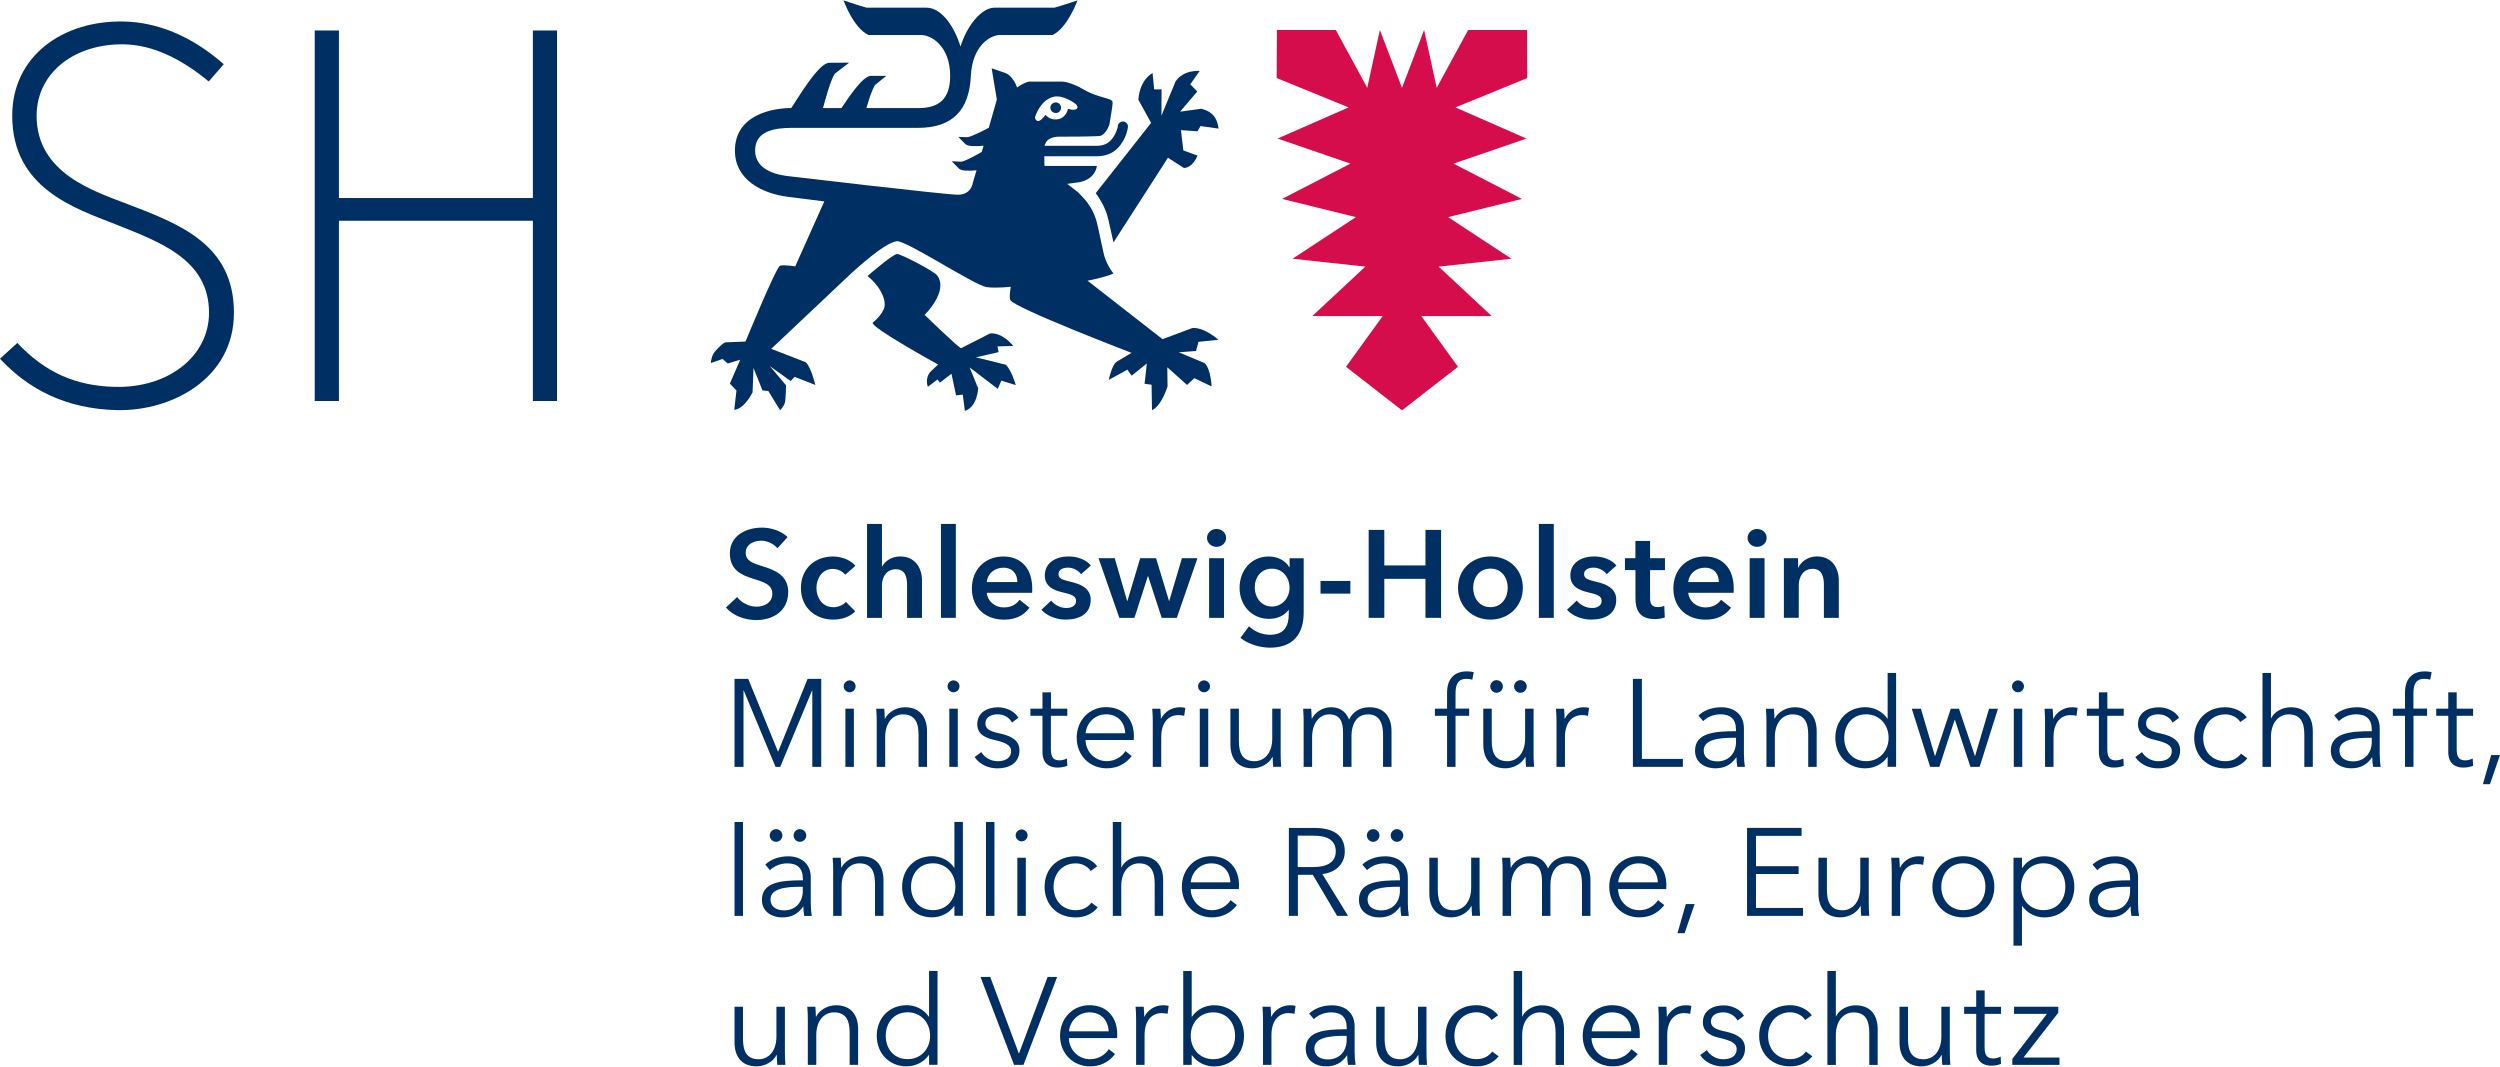 <?xml version="1.0" encoding="UTF-8"?>
<svg xmlns="http://www.w3.org/2000/svg" id="a" data-name="Ebene 1" viewBox="0 0 439.77 187.53" width="150" height="64">
  <defs>
    <style>
      .b {
        fill: #002f63;
      }

      .c {
        fill: #d60d4d;
      }
    </style>
  </defs>
  <path class="b" d="M136.75,96.39c-.59-.76-1.75-1.33-2.84-1.33-1.27,0-2.73.61-2.73,2.12,0,1.42,1.2,1.84,2.95,2.38,1.99.61,4.52,1.49,4.52,4.52,0,3.32-2.6,4.94-5.64,4.94-2.01,0-4.09-.77-5.31-2.21l1.97-1.84c.77,1.05,2.17,1.7,3.39,1.7,1.29,0,2.8-.63,2.8-2.29s-1.62-2.08-3.56-2.69c-1.88-.59-3.91-1.51-3.91-4.39,0-3.15,2.86-4.54,5.66-4.54,1.55,0,3.32.55,4.5,1.66l-1.79,1.97Z"/>
  <path class="b" d="M148.67,101.05c-.42-.59-1.31-1.03-2.16-1.03-1.93,0-2.89,1.73-2.89,3.37s.98,3.37,2.97,3.37c.81,0,1.7-.33,2.21-.94l1.64,1.66c-.87.94-2.32,1.46-3.87,1.46-3.1,0-5.68-2.06-5.68-5.55s2.53-5.55,5.62-5.55c1.53,0,3.12.61,3.96,1.64l-1.79,1.57Z"/>
  <path class="b" d="M162.18,102.07v6.56h-2.62v-5.77c0-1.25-.26-2.78-1.95-2.78s-2.47,1.42-2.47,2.82v5.73h-2.62v-16.52h2.62v7.49h.05c.42-.87,1.57-1.77,3.13-1.77,2.73,0,3.87,2.1,3.87,4.24Z"/>
  <rect class="b" x="165.52" y="92.11" width="2.62" height="16.52"/>
  <path class="b" d="M181.56,104.22h-7.98c.11,1.49,1.46,2.58,2.99,2.58,1.31,0,2.19-.53,2.78-1.35l1.75,1.4c-1.03,1.4-2.51,2.1-4.5,2.1-3.24,0-5.64-2.08-5.64-5.49s2.38-5.62,5.55-5.62c2.93,0,5.07,1.9,5.07,5.68,0,.24,0,.46-.02.7ZM178.96,102.34c0-1.35-.76-2.53-2.47-2.53-1.55,0-2.8,1.07-2.91,2.53h5.38Z"/>
  <path class="b" d="M190.17,100.94c-.46-.61-1.33-1.14-2.29-1.14-.83,0-1.68.3-1.68,1.14s.81,1.03,2.27,1.38c1.55.37,3.39,1.07,3.39,3.12,0,2.56-2.07,3.5-4.37,3.5-1.62,0-3.3-.61-4.3-1.73l1.73-1.62c.57.74,1.55,1.31,2.69,1.31.77,0,1.68-.31,1.68-1.25,0-.88-.81-1.14-2.4-1.51-1.55-.37-3.1-1.01-3.1-2.97,0-2.34,2.1-3.34,4.17-3.34,1.51,0,3.08.53,3.93,1.6l-1.7,1.51Z"/>
  <polygon class="b" points="193.24 98.14 196.09 98.14 198.27 105.66 198.32 105.66 200.57 98.14 203.36 98.14 205.64 105.66 205.68 105.66 207.91 98.14 210.64 98.14 207.01 108.63 204.35 108.63 201.96 101.29 201.92 101.29 199.56 108.63 196.9 108.63 193.24 98.14"/>
  <path class="b" d="M213.98,93c.96,0,1.7.68,1.7,1.57s-.74,1.57-1.7,1.57-1.66-.74-1.66-1.57.7-1.57,1.66-1.57ZM212.69,98.14h2.62v10.49h-2.62v-10.49Z"/>
  <path class="b" d="M229.33,98.14v9.55c0,3.78-1.84,6.19-5.93,6.19-1.7,0-3.85-.61-5.2-1.73l1.51-2.03c1.01.96,2.36,1.49,3.67,1.49,2.54,0,3.32-1.53,3.32-3.61v-.76h-.04c-.76,1.03-1.99,1.57-3.43,1.57-3.15,0-5.18-2.49-5.18-5.46s1.97-5.51,5.14-5.51c1.46,0,2.84.61,3.61,1.88h.05v-1.57h2.49ZM220.72,103.32c0,1.66,1.12,3.32,3,3.32s3.12-1.57,3.12-3.32-1.2-3.34-3.1-3.34-3.02,1.49-3.02,3.34Z"/>
  <rect class="b" x="232.29" y="102.14" width="5.25" height="2.23"/>
  <polygon class="b" points="240.76 93.16 243.51 93.16 243.51 99.41 250.75 99.41 250.75 93.16 253.5 93.16 253.5 108.63 250.75 108.63 250.75 101.77 243.51 101.77 243.51 108.63 240.76 108.63 240.76 93.16"/>
  <path class="b" d="M262.18,97.83c3.17,0,5.7,2.21,5.7,5.51s-2.54,5.6-5.7,5.6-5.7-2.29-5.7-5.6,2.54-5.51,5.7-5.51ZM262.18,106.75c2.08,0,3.04-1.77,3.04-3.41s-.96-3.37-3.04-3.37-3.04,1.73-3.04,3.37.96,3.41,3.04,3.41Z"/>
  <rect class="b" x="270.7" y="92.11" width="2.62" height="16.52"/>
  <path class="b" d="M282.62,100.94c-.46-.61-1.33-1.14-2.29-1.14-.83,0-1.68.3-1.68,1.14s.81,1.03,2.27,1.38c1.55.37,3.39,1.07,3.39,3.12,0,2.56-2.08,3.5-4.37,3.5-1.62,0-3.3-.61-4.3-1.73l1.73-1.62c.57.74,1.55,1.31,2.69,1.31.77,0,1.68-.31,1.68-1.25,0-.88-.81-1.14-2.4-1.51-1.55-.37-3.1-1.01-3.1-2.97,0-2.34,2.1-3.34,4.17-3.34,1.51,0,3.08.53,3.93,1.6l-1.7,1.51Z"/>
  <path class="b" d="M285.84,100.24v-2.1h1.84v-3.04h2.58v3.04h2.62v2.1h-2.62v4.88c0,.94.22,1.62,1.38,1.62.35,0,.81-.07,1.12-.22l.09,2.05c-.46.17-1.16.28-1.75.28-2.78,0-3.41-1.7-3.41-3.72v-4.9h-1.84Z"/>
  <path class="b" d="M304.96,104.22h-7.98c.11,1.49,1.46,2.58,2.99,2.58,1.31,0,2.19-.53,2.78-1.35l1.75,1.4c-1.03,1.4-2.51,2.1-4.5,2.1-3.24,0-5.64-2.08-5.64-5.49s2.38-5.62,5.55-5.62c2.93,0,5.07,1.9,5.07,5.68,0,.24,0,.46-.02.7ZM302.36,102.34c0-1.35-.76-2.53-2.47-2.53-1.55,0-2.8,1.07-2.91,2.53h5.38Z"/>
  <path class="b" d="M309.07,93c.96,0,1.7.68,1.7,1.57s-.74,1.57-1.7,1.57-1.66-.74-1.66-1.57.7-1.57,1.66-1.57ZM307.78,98.14h2.62v10.49h-2.62v-10.49Z"/>
  <path class="b" d="M313.8,98.14h2.49v1.68h.04c.46-1.05,1.7-1.99,3.26-1.99,2.73,0,3.87,2.1,3.87,4.24v6.56h-2.62v-5.82c0-1.24-.28-2.8-1.97-2.8s-2.45,1.44-2.45,2.84v5.77h-2.62v-10.49Z"/>
  <path class="b" d="M136.73,187.27c-.04-.55-.09-1.31-.09-1.75h-.04c-.57,1.18-2.05,2.01-3.5,2.01-2.6,0-3.89-1.68-3.89-4.22v-6.27h1.49v5.66c0,2.14.63,3.58,2.78,3.58,1.57,0,3.1-1.27,3.1-4v-5.24h1.49v7.98c0,.55.02,1.55.09,2.25h-1.42Z"/>
  <path class="b" d="M143.43,177.04c.04.55.09,1.31.09,1.75h.04c.57-1.18,2.05-2.01,3.5-2.01,2.6,0,3.89,1.68,3.89,4.22v6.27h-1.49v-5.66c0-2.14-.63-3.58-2.77-3.58-1.57,0-3.1,1.27-3.1,4v5.24h-1.49v-7.98c0-.55-.02-1.55-.09-2.25h1.42Z"/>
  <path class="b" d="M159.52,187.53c-3.19,0-5.29-2.36-5.29-5.38s2.1-5.38,5.29-5.38c1.46,0,2.99.7,3.87,2.03h.04v-8.06h1.49v16.52h-1.49v-1.73h-.04c-.87,1.29-2.4,1.99-3.87,1.99ZM159.68,186.26c2.29,0,3.93-1.77,3.93-4.11s-1.64-4.13-3.93-4.13c-2.47,0-3.87,1.86-3.87,4.13s1.4,4.11,3.87,4.11Z"/>
  <polygon class="b" points="179.21 185.24 179.26 185.24 184.28 171.8 185.96 171.8 180.04 187.27 178.38 187.27 172.48 171.8 174.19 171.8 179.21 185.24"/>
  <path class="b" d="M196.5,182.55h-8.48c.04,2.05,1.64,3.72,3.74,3.72,1.53,0,2.71-.85,3.28-1.77l1.11.87c-1.2,1.53-2.71,2.16-4.39,2.16-3.04,0-5.29-2.29-5.29-5.38s2.25-5.38,5.16-5.38c3.21,0,4.9,2.27,4.9,5.07,0,.2,0,.44-.02.7ZM195.02,181.37c-.09-1.92-1.27-3.34-3.39-3.34-1.99,0-3.45,1.6-3.58,3.34h6.97Z"/>
  <path class="b" d="M199.77,177.04h1.42c.04.55.09,1.31.09,1.75h.04c.57-1.18,1.83-2.01,3.28-2.01.37,0,.68.02.98.11l-.2,1.4c-.18-.06-.66-.13-1.05-.13-1.57,0-2.99,1.14-2.99,3.87v5.24h-1.49v-7.98c0-.55-.02-1.55-.09-2.25Z"/>
  <path class="b" d="M209.63,185.54v1.73h-1.49v-16.52h1.49v8.06h.04c.87-1.33,2.4-2.03,3.87-2.03,3.19,0,5.29,2.36,5.29,5.38s-2.1,5.38-5.29,5.38c-1.46,0-2.99-.7-3.87-1.99h-.04ZM213.39,178.03c-2.29,0-3.93,1.79-3.93,4.13s1.64,4.11,3.93,4.11c2.47,0,3.87-1.84,3.87-4.11s-1.4-4.13-3.87-4.13Z"/>
  <path class="b" d="M222.09,177.04h1.42c.04.55.09,1.31.09,1.75h.04c.57-1.18,1.83-2.01,3.28-2.01.37,0,.68.02.98.11l-.2,1.4c-.17-.06-.66-.13-1.05-.13-1.57,0-2.99,1.14-2.99,3.87v5.24h-1.49v-7.98c0-.55-.02-1.55-.09-2.25Z"/>
  <path class="b" d="M236.89,180.67c0-1.77-.96-2.64-2.73-2.64-1.2,0-2.32.48-3.04,1.2l-.83-.98c.83-.83,2.27-1.46,4.02-1.46,2.21,0,3.98,1.22,3.98,3.71v4.48c0,.79.07,1.73.17,2.29h-1.33c-.09-.5-.15-1.11-.15-1.66h-.04c-.94,1.35-2.08,1.92-3.71,1.92-1.55,0-3.54-.83-3.54-3.1,0-3.15,3.47-3.43,7.21-3.43v-.33ZM236.45,182.16c-2.43,0-5.24.26-5.24,2.21,0,1.46,1.24,1.94,2.4,1.94,2.1,0,3.28-1.57,3.28-3.39v-.76h-.44Z"/>
  <path class="b" d="M249.6,187.27c-.04-.55-.09-1.31-.09-1.75h-.04c-.57,1.18-2.05,2.01-3.5,2.01-2.6,0-3.89-1.68-3.89-4.22v-6.27h1.49v5.66c0,2.14.63,3.58,2.77,3.58,1.57,0,3.1-1.27,3.1-4v-5.24h1.49v7.98c0,.55.02,1.55.09,2.25h-1.42Z"/>
  <path class="b" d="M262.37,179.38c-.48-.79-1.51-1.36-2.62-1.36-2.38,0-3.91,1.79-3.91,4.13s1.51,4.11,3.89,4.11c1.29,0,2.18-.55,2.77-1.33l1.12.83c-.88,1.07-2.12,1.77-3.89,1.77-3.3,0-5.46-2.29-5.46-5.38s2.16-5.38,5.46-5.38c1.38,0,2.93.59,3.8,1.77l-1.16.83Z"/>
  <path class="b" d="M267.8,178.73c.55-1.18,1.99-1.94,3.43-1.94,2.6,0,3.89,1.68,3.89,4.22v6.27h-1.48v-5.66c0-2.14-.63-3.58-2.78-3.58-1.57,0-3.1,1.27-3.1,4v5.24h-1.49v-16.52h1.49v7.98h.04Z"/>
  <path class="b" d="M288.44,182.55h-8.48c.04,2.05,1.64,3.72,3.74,3.72,1.53,0,2.71-.85,3.28-1.77l1.11.87c-1.2,1.53-2.71,2.16-4.39,2.16-3.04,0-5.29-2.29-5.29-5.38s2.25-5.38,5.16-5.38c3.21,0,4.89,2.27,4.89,5.07,0,.2,0,.44-.02.7ZM286.96,181.37c-.09-1.92-1.27-3.34-3.39-3.34-1.99,0-3.45,1.6-3.58,3.34h6.97Z"/>
  <path class="b" d="M291.71,177.04h1.42c.04.55.09,1.31.09,1.75h.04c.57-1.18,1.83-2.01,3.28-2.01.37,0,.68.02.98.11l-.2,1.4c-.18-.06-.66-.13-1.05-.13-1.57,0-2.99,1.14-2.99,3.87v5.24h-1.49v-7.98c0-.55-.02-1.55-.09-2.25Z"/>
  <path class="b" d="M305.64,179.47c-.44-.85-1.38-1.44-2.51-1.44-1.07,0-2.16.46-2.16,1.6,0,.96.76,1.4,2.45,1.75,2.4.5,3.54,1.4,3.54,2.99,0,2.34-1.97,3.17-3.85,3.17-1.55,0-3.1-.61-4.04-1.99l1.18-.87c.52.9,1.64,1.6,2.84,1.6,1.27,0,2.4-.46,2.4-1.79,0-1.07-1.07-1.51-3.01-1.97-1.2-.28-2.93-.81-2.93-2.75,0-2.08,1.79-2.97,3.65-2.97,1.42,0,2.93.68,3.58,1.83l-1.14.85Z"/>
  <path class="b" d="M317.55,179.38c-.48-.79-1.51-1.36-2.62-1.36-2.38,0-3.91,1.79-3.91,4.13s1.51,4.11,3.89,4.11c1.29,0,2.18-.55,2.77-1.33l1.12.83c-.88,1.07-2.12,1.77-3.89,1.77-3.3,0-5.46-2.29-5.46-5.38s2.16-5.38,5.46-5.38c1.38,0,2.93.59,3.8,1.77l-1.16.83Z"/>
  <path class="b" d="M322.98,178.73c.55-1.18,1.99-1.94,3.43-1.94,2.6,0,3.89,1.68,3.89,4.22v6.27h-1.48v-5.66c0-2.14-.63-3.58-2.78-3.58-1.57,0-3.1,1.27-3.1,4v5.24h-1.49v-16.52h1.49v7.98h.04Z"/>
  <path class="b" d="M341.66,187.27c-.04-.55-.09-1.31-.09-1.75h-.04c-.57,1.18-2.05,2.01-3.5,2.01-2.6,0-3.89-1.68-3.89-4.22v-6.27h1.49v5.66c0,2.14.63,3.58,2.77,3.58,1.57,0,3.1-1.27,3.1-4v-5.24h1.49v7.98c0,.55.02,1.55.09,2.25h-1.42Z"/>
  <path class="b" d="M351.99,178.29h-2.88v5.97c0,1.53.63,1.88,1.53,1.88.42,0,.89-.13,1.29-.33l.07,1.29c-.52.2-1.07.31-1.75.31-1.09,0-2.62-.48-2.62-2.73v-6.38h-2.12v-1.25h2.12v-2.88h1.49v2.88h2.88v1.25Z"/>
  <polygon class="b" points="362.07 178.09 355.95 185.98 362.28 185.98 362.28 187.27 353.98 187.27 353.98 186.22 360.08 178.29 354.29 178.29 354.29 177.04 362.07 177.04 362.07 178.09"/>
  <rect class="b" x="129.21" y="144.54" width="1.49" height="16.52"/>
  <path class="b" d="M141.22,154.46c0-1.77-.96-2.64-2.73-2.64-1.2,0-2.32.48-3.04,1.2l-.83-.98c.83-.83,2.27-1.46,4.02-1.46,2.21,0,3.98,1.22,3.98,3.72v4.48c0,.79.07,1.73.18,2.29h-1.33c-.09-.5-.15-1.11-.15-1.66h-.04c-.94,1.35-2.07,1.92-3.71,1.92-1.55,0-3.54-.83-3.54-3.1,0-3.15,3.47-3.43,7.21-3.43v-.33ZM136.52,145.8c.65,0,1.11.55,1.11,1.11s-.46,1.12-1.11,1.12-1.12-.55-1.12-1.12.46-1.11,1.12-1.11ZM140.78,155.94c-2.43,0-5.24.26-5.24,2.21,0,1.46,1.24,1.94,2.4,1.94,2.1,0,3.28-1.57,3.28-3.39v-.76h-.44ZM140.71,145.8c.66,0,1.12.55,1.12,1.11s-.46,1.12-1.12,1.12-1.11-.55-1.11-1.12.46-1.11,1.11-1.11Z"/>
  <path class="b" d="M147.89,150.83c.04.55.09,1.31.09,1.75h.04c.57-1.18,2.05-2.01,3.5-2.01,2.6,0,3.89,1.68,3.89,4.22v6.27h-1.49v-5.66c0-2.14-.63-3.58-2.77-3.58-1.57,0-3.1,1.27-3.1,4v5.24h-1.49v-7.98c0-.55-.02-1.55-.09-2.25h1.42Z"/>
  <path class="b" d="M163.98,161.32c-3.19,0-5.29-2.36-5.29-5.38s2.1-5.38,5.29-5.38c1.46,0,2.99.7,3.87,2.03h.04v-8.06h1.49v16.52h-1.49v-1.73h-.04c-.87,1.29-2.4,1.99-3.87,1.99ZM164.13,160.05c2.3,0,3.93-1.77,3.93-4.11s-1.64-4.13-3.93-4.13c-2.47,0-3.87,1.86-3.87,4.13s1.4,4.11,3.87,4.11Z"/>
  <rect class="b" x="173.44" y="144.54" width="1.49" height="16.52"/>
  <path class="b" d="M179.71,147.95c-.52,0-1.05-.44-1.05-1.05s.52-1.05,1.05-1.05,1.05.44,1.05,1.05-.52,1.05-1.05,1.05ZM180.45,161.06h-1.49v-10.23h1.49v10.23Z"/>
  <path class="b" d="M191.86,153.17c-.48-.79-1.51-1.35-2.62-1.35-2.38,0-3.91,1.79-3.91,4.13s1.51,4.11,3.89,4.11c1.29,0,2.18-.55,2.77-1.33l1.11.83c-.87,1.07-2.12,1.77-3.89,1.77-3.3,0-5.46-2.29-5.46-5.38s2.16-5.38,5.46-5.38c1.38,0,2.93.59,3.8,1.77l-1.16.83Z"/>
  <path class="b" d="M197.29,152.51c.55-1.18,1.99-1.94,3.43-1.94,2.6,0,3.89,1.68,3.89,4.22v6.27h-1.49v-5.66c0-2.14-.63-3.58-2.78-3.58-1.57,0-3.1,1.27-3.1,4v5.24h-1.49v-16.52h1.49v7.98h.04Z"/>
  <path class="b" d="M217.93,156.34h-8.48c.04,2.05,1.64,3.72,3.74,3.72,1.53,0,2.71-.85,3.28-1.77l1.11.87c-1.2,1.53-2.71,2.16-4.39,2.16-3.04,0-5.29-2.29-5.29-5.38s2.25-5.38,5.16-5.38c3.21,0,4.89,2.27,4.89,5.07,0,.2,0,.44-.02.7ZM216.44,155.16c-.09-1.92-1.27-3.34-3.39-3.34-1.99,0-3.45,1.6-3.58,3.34h6.97Z"/>
  <path class="b" d="M228.29,161.06h-1.57v-15.47h4.55c3.06,0,5.29,1.12,5.29,4.13,0,2.29-1.7,3.74-3.95,3.98l4.52,7.36h-1.92l-4.28-7.23h-2.62v7.23ZM228.29,152.47h2.73c2.51,0,3.95-.92,3.95-2.75,0-2.03-1.55-2.77-3.89-2.77h-2.8v5.53Z"/>
  <path class="b" d="M246.25,154.46c0-1.77-.96-2.64-2.73-2.64-1.2,0-2.32.48-3.04,1.2l-.83-.98c.83-.83,2.27-1.46,4.02-1.46,2.21,0,3.98,1.22,3.98,3.72v4.48c0,.79.07,1.73.17,2.29h-1.33c-.09-.5-.15-1.11-.15-1.66h-.04c-.94,1.35-2.08,1.92-3.71,1.92-1.55,0-3.54-.83-3.54-3.1,0-3.15,3.47-3.43,7.21-3.43v-.33ZM241.55,145.8c.65,0,1.11.55,1.11,1.11s-.46,1.12-1.11,1.12-1.11-.55-1.11-1.12.46-1.11,1.11-1.11ZM245.81,155.94c-2.43,0-5.24.26-5.24,2.21,0,1.46,1.24,1.94,2.4,1.94,2.1,0,3.28-1.57,3.28-3.39v-.76h-.44ZM245.74,145.8c.65,0,1.11.55,1.11,1.11s-.46,1.12-1.11,1.12-1.11-.55-1.11-1.12.46-1.11,1.11-1.11Z"/>
  <path class="b" d="M258.95,161.06c-.04-.55-.09-1.31-.09-1.75h-.04c-.57,1.18-2.05,2.01-3.5,2.01-2.6,0-3.89-1.68-3.89-4.22v-6.27h1.49v5.66c0,2.14.63,3.58,2.77,3.58,1.57,0,3.1-1.27,3.1-4v-5.25h1.48v7.98c0,.55.02,1.55.09,2.25h-1.42Z"/>
  <path class="b" d="M269.15,150.57c1.11,0,2.47.42,3.15,2.16.7-1.4,1.94-2.16,3.58-2.16,2.6,0,3.89,1.68,3.89,4.22v6.27h-1.49v-5.66c0-2.14-.72-3.58-2.64-3.58-2.14,0-2.91,1.9-2.91,3.8v5.44h-1.48v-5.96c0-1.99-.48-3.28-2.47-3.28-1.42,0-2.97,1.27-2.97,4v5.24h-1.49v-7.98c0-.55-.02-1.55-.09-2.25h1.42c.04.55.09,1.31.09,1.75h.04c.59-1.18,1.9-2.01,3.37-2.01Z"/>
  <path class="b" d="M293.11,156.34h-8.48c.04,2.05,1.64,3.72,3.74,3.72,1.53,0,2.71-.85,3.28-1.77l1.11.87c-1.2,1.53-2.71,2.16-4.39,2.16-3.04,0-5.29-2.29-5.29-5.38s2.25-5.38,5.16-5.38c3.21,0,4.89,2.27,4.89,5.07,0,.2,0,.44-.02.7ZM291.63,155.16c-.09-1.92-1.27-3.34-3.39-3.34-1.99,0-3.45,1.6-3.58,3.34h6.97Z"/>
  <polygon class="b" points="296.33 164.11 295.08 164.11 296.55 158.98 298.1 158.98 296.33 164.11"/>
  <polygon class="b" points="308.89 159.66 317.17 159.66 317.17 161.06 307.32 161.06 307.32 145.58 316.91 145.58 316.91 146.98 308.89 146.98 308.89 152.32 316.39 152.32 316.39 153.69 308.89 153.69 308.89 159.66"/>
  <path class="b" d="M327.4,161.06c-.04-.55-.09-1.31-.09-1.75h-.04c-.57,1.18-2.05,2.01-3.5,2.01-2.6,0-3.89-1.68-3.89-4.22v-6.27h1.49v5.66c0,2.14.63,3.58,2.77,3.58,1.57,0,3.1-1.27,3.1-4v-5.25h1.49v7.98c0,.55.02,1.55.09,2.25h-1.42Z"/>
  <path class="b" d="M332.68,150.83h1.42c.04.55.09,1.31.09,1.75h.04c.57-1.18,1.83-2.01,3.28-2.01.37,0,.68.02.98.11l-.2,1.4c-.17-.07-.66-.13-1.05-.13-1.57,0-2.99,1.14-2.99,3.87v5.24h-1.48v-7.98c0-.55-.02-1.55-.09-2.25Z"/>
  <path class="b" d="M345.36,161.32c-3.17,0-5.44-2.29-5.44-5.38s2.27-5.38,5.44-5.38,5.46,2.29,5.46,5.38-2.27,5.38-5.46,5.38ZM345.36,151.81c-2.36,0-3.87,1.84-3.87,4.13s1.51,4.11,3.87,4.11,3.89-1.81,3.89-4.11-1.51-4.13-3.89-4.13Z"/>
  <path class="b" d="M355.68,166.3h-1.49v-15.47h1.49v1.77h.07c.85-1.33,2.38-2.03,3.85-2.03,3.19,0,5.29,2.36,5.29,5.38s-2.1,5.38-5.29,5.38c-1.46,0-2.99-.72-3.85-1.99h-.07v6.97ZM359.44,151.81c-2.29,0-3.93,1.79-3.93,4.13s1.64,4.11,3.93,4.11c2.47,0,3.87-1.84,3.87-4.11s-1.4-4.13-3.87-4.13Z"/>
  <path class="b" d="M374.7,154.46c0-1.77-.96-2.64-2.73-2.64-1.2,0-2.32.48-3.04,1.2l-.83-.98c.83-.83,2.27-1.46,4.02-1.46,2.21,0,3.98,1.22,3.98,3.72v4.48c0,.79.07,1.73.17,2.29h-1.33c-.09-.5-.15-1.11-.15-1.66h-.04c-.94,1.35-2.07,1.92-3.71,1.92-1.55,0-3.54-.83-3.54-3.1,0-3.15,3.47-3.43,7.21-3.43v-.33ZM374.26,155.94c-2.43,0-5.24.26-5.24,2.21,0,1.46,1.25,1.94,2.4,1.94,2.1,0,3.28-1.57,3.28-3.39v-.76h-.44Z"/>
  <polygon class="b" points="136.86 132.18 136.88 132.18 142.06 119.37 144.46 119.37 144.46 134.84 142.89 134.84 142.89 121.41 142.85 121.41 137.25 134.84 136.42 134.84 130.83 121.41 130.79 121.41 130.79 134.84 129.21 134.84 129.21 119.37 131.62 119.37 136.86 132.18"/>
  <path class="b" d="M149.46,121.73c-.52,0-1.05-.44-1.05-1.05s.52-1.05,1.05-1.05,1.05.44,1.05,1.05-.52,1.05-1.05,1.05ZM150.2,134.84h-1.49v-10.23h1.49v10.23Z"/>
  <path class="b" d="M155.55,124.62c.04.55.09,1.31.09,1.75h.04c.57-1.18,2.05-2.01,3.5-2.01,2.6,0,3.89,1.68,3.89,4.22v6.27h-1.49v-5.66c0-2.14-.63-3.58-2.77-3.58-1.57,0-3.1,1.27-3.1,4v5.24h-1.49v-7.98c0-.54-.02-1.55-.09-2.25h1.42Z"/>
  <path class="b" d="M167.73,121.73c-.52,0-1.05-.44-1.05-1.05s.53-1.05,1.05-1.05,1.05.44,1.05,1.05-.53,1.05-1.05,1.05ZM168.48,134.84h-1.49v-10.23h1.49v10.23Z"/>
  <path class="b" d="M178.01,127.04c-.44-.85-1.38-1.44-2.51-1.44-1.07,0-2.16.46-2.16,1.6,0,.96.76,1.4,2.45,1.75,2.4.5,3.54,1.4,3.54,2.99,0,2.34-1.97,3.17-3.85,3.17-1.55,0-3.1-.61-4.04-1.99l1.18-.87c.52.9,1.64,1.6,2.84,1.6,1.27,0,2.4-.46,2.4-1.79,0-1.07-1.07-1.51-3.02-1.97-1.2-.28-2.93-.81-2.93-2.75,0-2.08,1.79-2.97,3.65-2.97,1.42,0,2.93.68,3.58,1.84l-1.14.85Z"/>
  <path class="b" d="M187.74,125.86h-2.88v5.96c0,1.53.63,1.88,1.53,1.88.41,0,.9-.13,1.29-.33l.07,1.29c-.52.2-1.07.31-1.75.31-1.09,0-2.62-.48-2.62-2.73v-6.38h-2.12v-1.25h2.12v-2.88h1.49v2.88h2.88v1.25Z"/>
  <path class="b" d="M199.43,130.12h-8.48c.04,2.05,1.64,3.72,3.74,3.72,1.53,0,2.71-.85,3.28-1.77l1.11.87c-1.2,1.53-2.71,2.16-4.39,2.16-3.04,0-5.29-2.29-5.29-5.38s2.25-5.38,5.16-5.38c3.21,0,4.9,2.27,4.9,5.07,0,.2,0,.44-.02.7ZM197.94,128.94c-.09-1.92-1.27-3.34-3.39-3.34-1.99,0-3.45,1.6-3.58,3.34h6.97Z"/>
  <path class="b" d="M202.7,124.62h1.42c.04.55.09,1.31.09,1.75h.04c.57-1.18,1.84-2.01,3.28-2.01.37,0,.68.02.98.11l-.2,1.4c-.17-.07-.66-.13-1.05-.13-1.57,0-2.99,1.14-2.99,3.87v5.24h-1.49v-7.98c0-.54-.02-1.55-.09-2.25Z"/>
  <path class="b" d="M211.8,121.73c-.52,0-1.05-.44-1.05-1.05s.52-1.05,1.05-1.05,1.05.44,1.05,1.05-.52,1.05-1.05,1.05ZM212.54,134.84h-1.49v-10.23h1.49v10.23Z"/>
  <path class="b" d="M223.96,134.84c-.04-.55-.09-1.31-.09-1.75h-.04c-.57,1.18-2.05,2.01-3.5,2.01-2.6,0-3.89-1.68-3.89-4.22v-6.27h1.49v5.66c0,2.14.63,3.58,2.77,3.58,1.57,0,3.1-1.27,3.1-4v-5.24h1.48v7.98c0,.55.02,1.55.09,2.25h-1.42Z"/>
  <path class="b" d="M234.16,124.36c1.11,0,2.47.42,3.15,2.16.7-1.4,1.94-2.16,3.58-2.16,2.6,0,3.89,1.68,3.89,4.22v6.27h-1.49v-5.66c0-2.14-.72-3.58-2.64-3.58-2.14,0-2.91,1.9-2.91,3.8v5.44h-1.49v-5.96c0-1.99-.48-3.28-2.47-3.28-1.42,0-2.97,1.27-2.97,4v5.24h-1.49v-7.98c0-.54-.02-1.55-.09-2.25h1.42c.04.55.09,1.31.09,1.75h.04c.59-1.18,1.9-2.01,3.36-2.01Z"/>
  <path class="b" d="M258.44,125.86h-2.4v8.98h-1.49v-8.98h-2.14v-1.25h2.14v-2.8c0-2.32,1.14-3.76,3.48-3.76.37,0,.85.04,1.22.15l-.26,1.31c-.31-.09-.63-.15-1.03-.15-1.6,0-1.92,1.14-1.92,2.62v2.62h2.4v1.25Z"/>
  <path class="b" d="M268.44,134.84c-.04-.55-.09-1.31-.09-1.75h-.04c-.57,1.18-2.05,2.01-3.5,2.01-2.6,0-3.89-1.68-3.89-4.22v-6.27h1.49v5.66c0,2.14.63,3.58,2.77,3.58,1.57,0,3.1-1.27,3.1-4v-5.24h1.49v7.98c0,.55.02,1.55.09,2.25h-1.42ZM263.26,119.59c.66,0,1.11.55,1.11,1.11s-.46,1.11-1.11,1.11-1.11-.55-1.11-1.11.46-1.11,1.11-1.11ZM267.45,119.59c.66,0,1.11.55,1.11,1.11s-.46,1.11-1.11,1.11-1.11-.55-1.11-1.11.46-1.11,1.11-1.11Z"/>
  <path class="b" d="M273.72,124.62h1.42c.04.55.09,1.31.09,1.75h.04c.57-1.18,1.84-2.01,3.28-2.01.37,0,.68.02.98.11l-.2,1.4c-.18-.07-.66-.13-1.05-.13-1.57,0-2.99,1.14-2.99,3.87v5.24h-1.49v-7.98c0-.54-.02-1.55-.09-2.25Z"/>
  <polygon class="b" points="288.82 133.45 296.03 133.45 296.03 134.84 287.24 134.84 287.24 119.37 288.82 119.37 288.82 133.45"/>
  <path class="b" d="M305.37,128.24c0-1.77-.96-2.64-2.73-2.64-1.2,0-2.32.48-3.04,1.2l-.83-.98c.83-.83,2.27-1.46,4.02-1.46,2.21,0,3.98,1.22,3.98,3.71v4.48c0,.79.07,1.73.17,2.29h-1.33c-.09-.5-.15-1.11-.15-1.66h-.04c-.94,1.35-2.08,1.92-3.71,1.92-1.55,0-3.54-.83-3.54-3.1,0-3.15,3.47-3.43,7.21-3.43v-.33ZM304.94,129.73c-2.43,0-5.24.26-5.24,2.21,0,1.46,1.25,1.94,2.4,1.94,2.1,0,3.28-1.57,3.28-3.39v-.76h-.44Z"/>
  <path class="b" d="M312.05,124.62c.04.55.09,1.31.09,1.75h.04c.57-1.18,2.05-2.01,3.5-2.01,2.6,0,3.89,1.68,3.89,4.22v6.27h-1.49v-5.66c0-2.14-.63-3.58-2.77-3.58-1.57,0-3.1,1.27-3.1,4v5.24h-1.48v-7.98c0-.54-.02-1.55-.09-2.25h1.42Z"/>
  <path class="b" d="M328.14,135.11c-3.19,0-5.29-2.36-5.29-5.38s2.1-5.38,5.29-5.38c1.46,0,2.99.7,3.87,2.03h.04v-8.06h1.49v16.52h-1.49v-1.73h-.04c-.87,1.29-2.4,1.99-3.87,1.99ZM328.29,133.84c2.29,0,3.93-1.77,3.93-4.11s-1.64-4.13-3.93-4.13c-2.47,0-3.87,1.86-3.87,4.13s1.4,4.11,3.87,4.11Z"/>
  <polygon class="b" points="337.9 124.62 340.36 132.92 340.41 132.92 343.16 124.62 344.6 124.62 347.4 132.92 347.44 132.92 349.89 124.62 351.46 124.62 348.23 134.84 346.61 134.84 343.88 126.56 343.84 126.56 341.15 134.84 339.53 134.84 336.3 124.62 337.9 124.62"/>
  <path class="b" d="M354.98,121.73c-.52,0-1.05-.44-1.05-1.05s.52-1.05,1.05-1.05,1.05.44,1.05,1.05-.52,1.05-1.05,1.05ZM355.73,134.84h-1.49v-10.23h1.49v10.23Z"/>
  <path class="b" d="M359.66,124.62h1.42c.04.55.09,1.31.09,1.75h.04c.57-1.18,1.84-2.01,3.28-2.01.37,0,.68.02.98.11l-.2,1.4c-.17-.07-.66-.13-1.05-.13-1.57,0-2.99,1.14-2.99,3.87v5.24h-1.49v-7.98c0-.54-.02-1.55-.09-2.25Z"/>
  <path class="b" d="M373.57,125.86h-2.88v5.96c0,1.53.63,1.88,1.53,1.88.42,0,.89-.13,1.29-.33l.07,1.29c-.52.2-1.07.31-1.75.31-1.09,0-2.62-.48-2.62-2.73v-6.38h-2.12v-1.25h2.12v-2.88h1.49v2.88h2.88v1.25Z"/>
  <path class="b" d="M382.18,127.04c-.44-.85-1.38-1.44-2.51-1.44-1.07,0-2.16.46-2.16,1.6,0,.96.77,1.4,2.45,1.75,2.4.5,3.54,1.4,3.54,2.99,0,2.34-1.97,3.17-3.85,3.17-1.55,0-3.1-.61-4.04-1.99l1.18-.87c.53.9,1.64,1.6,2.84,1.6,1.27,0,2.4-.46,2.4-1.79,0-1.07-1.07-1.51-3.01-1.97-1.2-.28-2.93-.81-2.93-2.75,0-2.08,1.79-2.97,3.65-2.97,1.42,0,2.93.68,3.58,1.84l-1.14.85Z"/>
  <path class="b" d="M394.09,126.96c-.48-.79-1.51-1.35-2.62-1.35-2.38,0-3.91,1.79-3.91,4.13s1.51,4.11,3.89,4.11c1.29,0,2.18-.55,2.77-1.33l1.11.83c-.87,1.07-2.12,1.77-3.89,1.77-3.3,0-5.46-2.29-5.46-5.38s2.16-5.38,5.46-5.38c1.38,0,2.93.59,3.8,1.77l-1.16.83Z"/>
  <path class="b" d="M399.52,126.3c.55-1.18,1.99-1.94,3.43-1.94,2.6,0,3.89,1.68,3.89,4.22v6.27h-1.49v-5.66c0-2.14-.63-3.58-2.77-3.58-1.57,0-3.1,1.27-3.1,4v5.24h-1.49v-16.52h1.49v7.97h.04Z"/>
  <path class="b" d="M417.21,128.24c0-1.77-.96-2.64-2.73-2.64-1.2,0-2.32.48-3.04,1.2l-.83-.98c.83-.83,2.27-1.46,4.02-1.46,2.21,0,3.98,1.22,3.98,3.71v4.48c0,.79.07,1.73.17,2.29h-1.33c-.09-.5-.15-1.11-.15-1.66h-.04c-.94,1.35-2.08,1.92-3.71,1.92-1.55,0-3.54-.83-3.54-3.1,0-3.15,3.47-3.43,7.21-3.43v-.33ZM416.77,129.73c-2.43,0-5.24.26-5.24,2.21,0,1.46,1.24,1.94,2.4,1.94,2.1,0,3.28-1.57,3.28-3.39v-.76h-.44Z"/>
  <path class="b" d="M426.95,125.86h-2.4v8.98h-1.49v-8.98h-2.14v-1.25h2.14v-2.8c0-2.32,1.14-3.76,3.47-3.76.37,0,.85.04,1.22.15l-.26,1.31c-.31-.09-.63-.15-1.03-.15-1.6,0-1.92,1.14-1.92,2.62v2.62h2.4v1.25Z"/>
  <path class="b" d="M435.04,125.86h-2.89v5.96c0,1.53.63,1.88,1.53,1.88.42,0,.89-.13,1.29-.33l.07,1.29c-.52.2-1.07.31-1.75.31-1.09,0-2.62-.48-2.62-2.73v-6.38h-2.12v-1.25h2.12v-2.88h1.48v2.88h2.89v1.25Z"/>
  <polygon class="b" points="438 137.9 436.76 137.9 438.22 132.77 439.77 132.77 438 137.9"/>
  <polygon class="c" points="268.62 5.22 258.26 5.22 252.73 15.39 250.51 5.22 246.62 15.39 242.73 5.22 240.51 15.39 234.98 5.22 224.62 5.22 224.58 13.68 237.22 18.84 224.73 24.32 237.55 28.73 225.52 34.94 238.51 38.14 227.37 45.46 240.17 46.85 230.83 55.55 243.22 55.55 236.77 64.47 246.62 72.13 256.47 64.47 250.02 55.55 262.41 55.55 253.07 46.85 265.87 45.46 254.73 38.14 267.72 34.94 255.69 28.73 268.51 24.32 256.02 18.84 268.65 13.68 268.62 5.22"/>
  <path class="b" d="M176.93,64.11l-5.27-1.31,4-.91-.19-1.01,2.76-.08s-1.77-2.38-4.07-2.2l-5.09,2.6c-.69-.29-6.42-5.86-6.42-5.86,0,0,4.29-4.19,2.2-6.95-.6-.79-6.42-3.77-7.03-3.77-.88.09-5.22,3.89-5.22,3.89,1.9,1.47,3.26,3.77,2.99,5.38-.23,1.34-2.08,2.83-2.08,2.83-.3.85,11.51,7.35,11.51,7.35l-1.27,1.19c-1.16,1.25-.53,2.73-.53,2.73l1.69-1.29.43.55,2.03-1.56.81,3.8,1.18-.13.37,2.87c2.21-.73,2.34-3.96,2.34-3.96l-1.5-3.7,4.94,3.78.64-1.45,2.53.79s-.59-2.28-1.72-3.6Z"/>
  <path class="b" d="M211.31,19.08l-3.72.51,3.02-3.55-1.23-1.26,1.65-2.35s-2.87-.28-4.26,1.88l-2.46,5.98.02-4.64c-.12.05-1.12,0-1.3.02l-.28-2.87s-2.24,1.04-2.5,4.7l2.24,4.06-9.74,12.36s0,0,0,0c1.53,2.11,2,3.69,2.23,4.72l.89,3.95,9.58-14.89,2.82,1.8c1.62-.08,2.38-2.18,2.38-2.18l-2.49-.91-.42-3.57,2.91.2.53-.92,3.17.45c-.29-2.49-1.71-3.15-3.03-3.49Z"/>
  <path class="b" d="M185.78,19.83c.52-.04.9-.48.86-1-.04-.51-.48-.9-1-.87-.51.04-.91.49-.87,1,.04.52.5.9,1,.86Z"/>
  <path class="b" d="M207.31,61.92l3.1-.23c-.04-.12.42-1.43.4-1.61l3.52-.36s-2.54-2.29-4.61-2.06l-5.22,1.95-13.2-10.29s2.9-.52,4.58-1.26c0,0-1.41-1.65-1.81-3.86l-.9-4.16c-.23-.97-.46-2.48-1.9-4.46-.23-.39-1.63-1.8-1.63-1.8l-1.9-1.49,2.19-.3c2.87-.61,3.02-2.85,3.02-2.85h-9.21s-.04-.57-.04-1.7h9.17c1.56,0,2.82-.48,3.75-1.44,1.58-1.61,1.8-3.69,1.8-3.78,0-.51-.41-.9-.91-.9-.5.02-.9.43-.89.94,0,0-.27,1.43-1.31,2.46-.59.59-1.41.88-2.45.88h-9.12c.04-.27.05-.13.11-.29.28-.94,1.36-1.32,2.47-1.32,2.04,0,4.23,0,6.94-.1,1.25-.03,1.89-2.05,1.89-2.05,0,0,.57-3.27.57-3.73s-.2-.57-.77-.77c-.57-.18-2.86-.75-4.09-1.52-1.24-.75-3.04-1.52-4.07-1.52h-5.6c-.86,0-2.28,1.04-2.28,1.04,0,0-.63-2.05-2.18-2.59l-2.29-.79.91,5.5-1.41,4.96s-2.69,1.46-3.73,1.66l-1.64-.05,1.24,1.26c.45.43,1.83.42,3.21.29l-.33,1.09c-.11.07-2.6,1.54-3.58,1.73l-1.7-.09,1.27,1.3c.43.42,1.76.42,3.1.29l-.67,2.26s-.22,2.04-2.63,2.04c-2.17,0-29.4-3.22-29.4-3.22-1.94-.18-6.25-.88-6.25-4.56,0-3.44,3.39-3.98,6.49-3.98h22.2c6.04-.01,8.98-3.11,9.26-9.15.24-5.14,3.28-7.19,5.17-7.19h9.21c2.63-1.22,4.38-6.09,4.38-6.09,0,0-1.99.69-4.05,1.29h-10.57c-2.26,0-4.85,3.18-5.96,6.85h0c-1.11-3.68-3.43-6.85-5.96-6.85h-10.57c-2.07-.6-4.05-1.29-4.05-1.29,0,0,1.75,4.88,4.38,6.09h9.21c1.95,0,5.17,2.05,5.17,7.19,0,3.96-1.84,5.67-5.59,5.67h-9.14c.31-1.1.94-3.19,1.53-4.07l1.97-1.6h-2.72c-1.48,0-4.18,4.21-5.17,5.67h-3.25c.38-1.4,1.32-4.92,2.07-6.04l2.53-1.95s-1.26.02-3.49.02c-1.89,0-5.49,6.2-6.69,7.96-3.25,0-9.91,1.16-9.91,7.5,0,5.07,4.66,7.54,9.4,8.13.18.04,6.32.8,6.32.8l-5.11,11.42s-2.19-.33-2.69-.1c-.71.33-6.06,13.33-6.06,13.33l-3.57.14c-.58.23-1.84,1.53-2.13,2.1-.38.78-.39,1.54-.39,1.54l2.05-.72.91.8,2.2-.66-1.82,4.19,1.16,1.21-.39,3.41c1.83-.17,3.22-3.08,3.22-3.08l.17-4.28,1.58,3.95c.24.02.24.03,1.03.1l2.06,3.37s.62-.52.85-1.34c.17-.63.2-3.04.2-3.04-.67-.8-2.85-3.37-2.85-3.37l3.67,2.63c.03-.11.61-.6.7-.74l3.63,1.42s-.77-3.27-1.72-4.01l-6.03-2.34,14.22-13.42c3.7-3.32,6.36-5.31,7.87-5.51,1.57-.21,13.64,7.75,15.79,8.07,1.65.24,4.26-.06,4.26-.06,0,0-.35,1.92-.07,2.35.68,1.37,21.31,9.28,21.31,9.28l-2.59,1.54c-.89.56-1.42,3.22-1.42,3.22l3.28-1.81.75,1.06,2.67-2.14-.4,3.57,1.23.16.08,4.47c1.69-.72,2.73-4.17,2.73-4.17l-.04-3.36,3.47,3.1,1.28-1.19,3.04,1.45s-.11-3.08-1.24-4.11l-4.6-1.92ZM182.35,21.14c-.24-.18-.36-.45-.23-.74.34-.95,1.26-2.93,3.18-3.42,1.67-.42,3.77,1.14,3.77,1.14.28.2.58.57.43.84-.34.59-1.65.12-1.65.12-.05.57-.59,1.55-1.58,1.81-.91.23-1.86-.1-2.36-.75,0,0-.97,1.46-1.55,1.01Z"/>
  <path class="b" d="M0,63.06c4.98,5.34,11.6,8.84,20.61,9.03,9.7.2,20.55-5.63,20.54-17.12,0-12.01-9.47-15.58-18.71-19.12-5.9-2.27-15.99-5.41-16-15.53,0-7.64,6.79-12.77,15.48-12.57,4.99.12,9.97,2.53,14.8,6.53l2.64-3.04c-5.86-5.15-11.91-7.38-17.56-7.51C10.99,3.5,2.14,9.85,2.15,20.31c0,12.8,11.12,16.3,18.03,19.04,7.99,3.17,16.59,6.26,16.59,15.62,0,7.56-7.06,13.3-16.64,13.03-6.85-.19-12.17-2.51-17.08-7.73l-3.06,2.79Z"/>
  <polygon class="b" points="93.74 70.49 97.99 70.49 97.99 5.31 93.74 5.31 93.74 34.78 59.62 34.78 59.62 5.31 55.36 5.31 55.36 70.49 59.62 70.49 59.62 38.78 93.74 38.78 93.74 70.49"/>
</svg>
